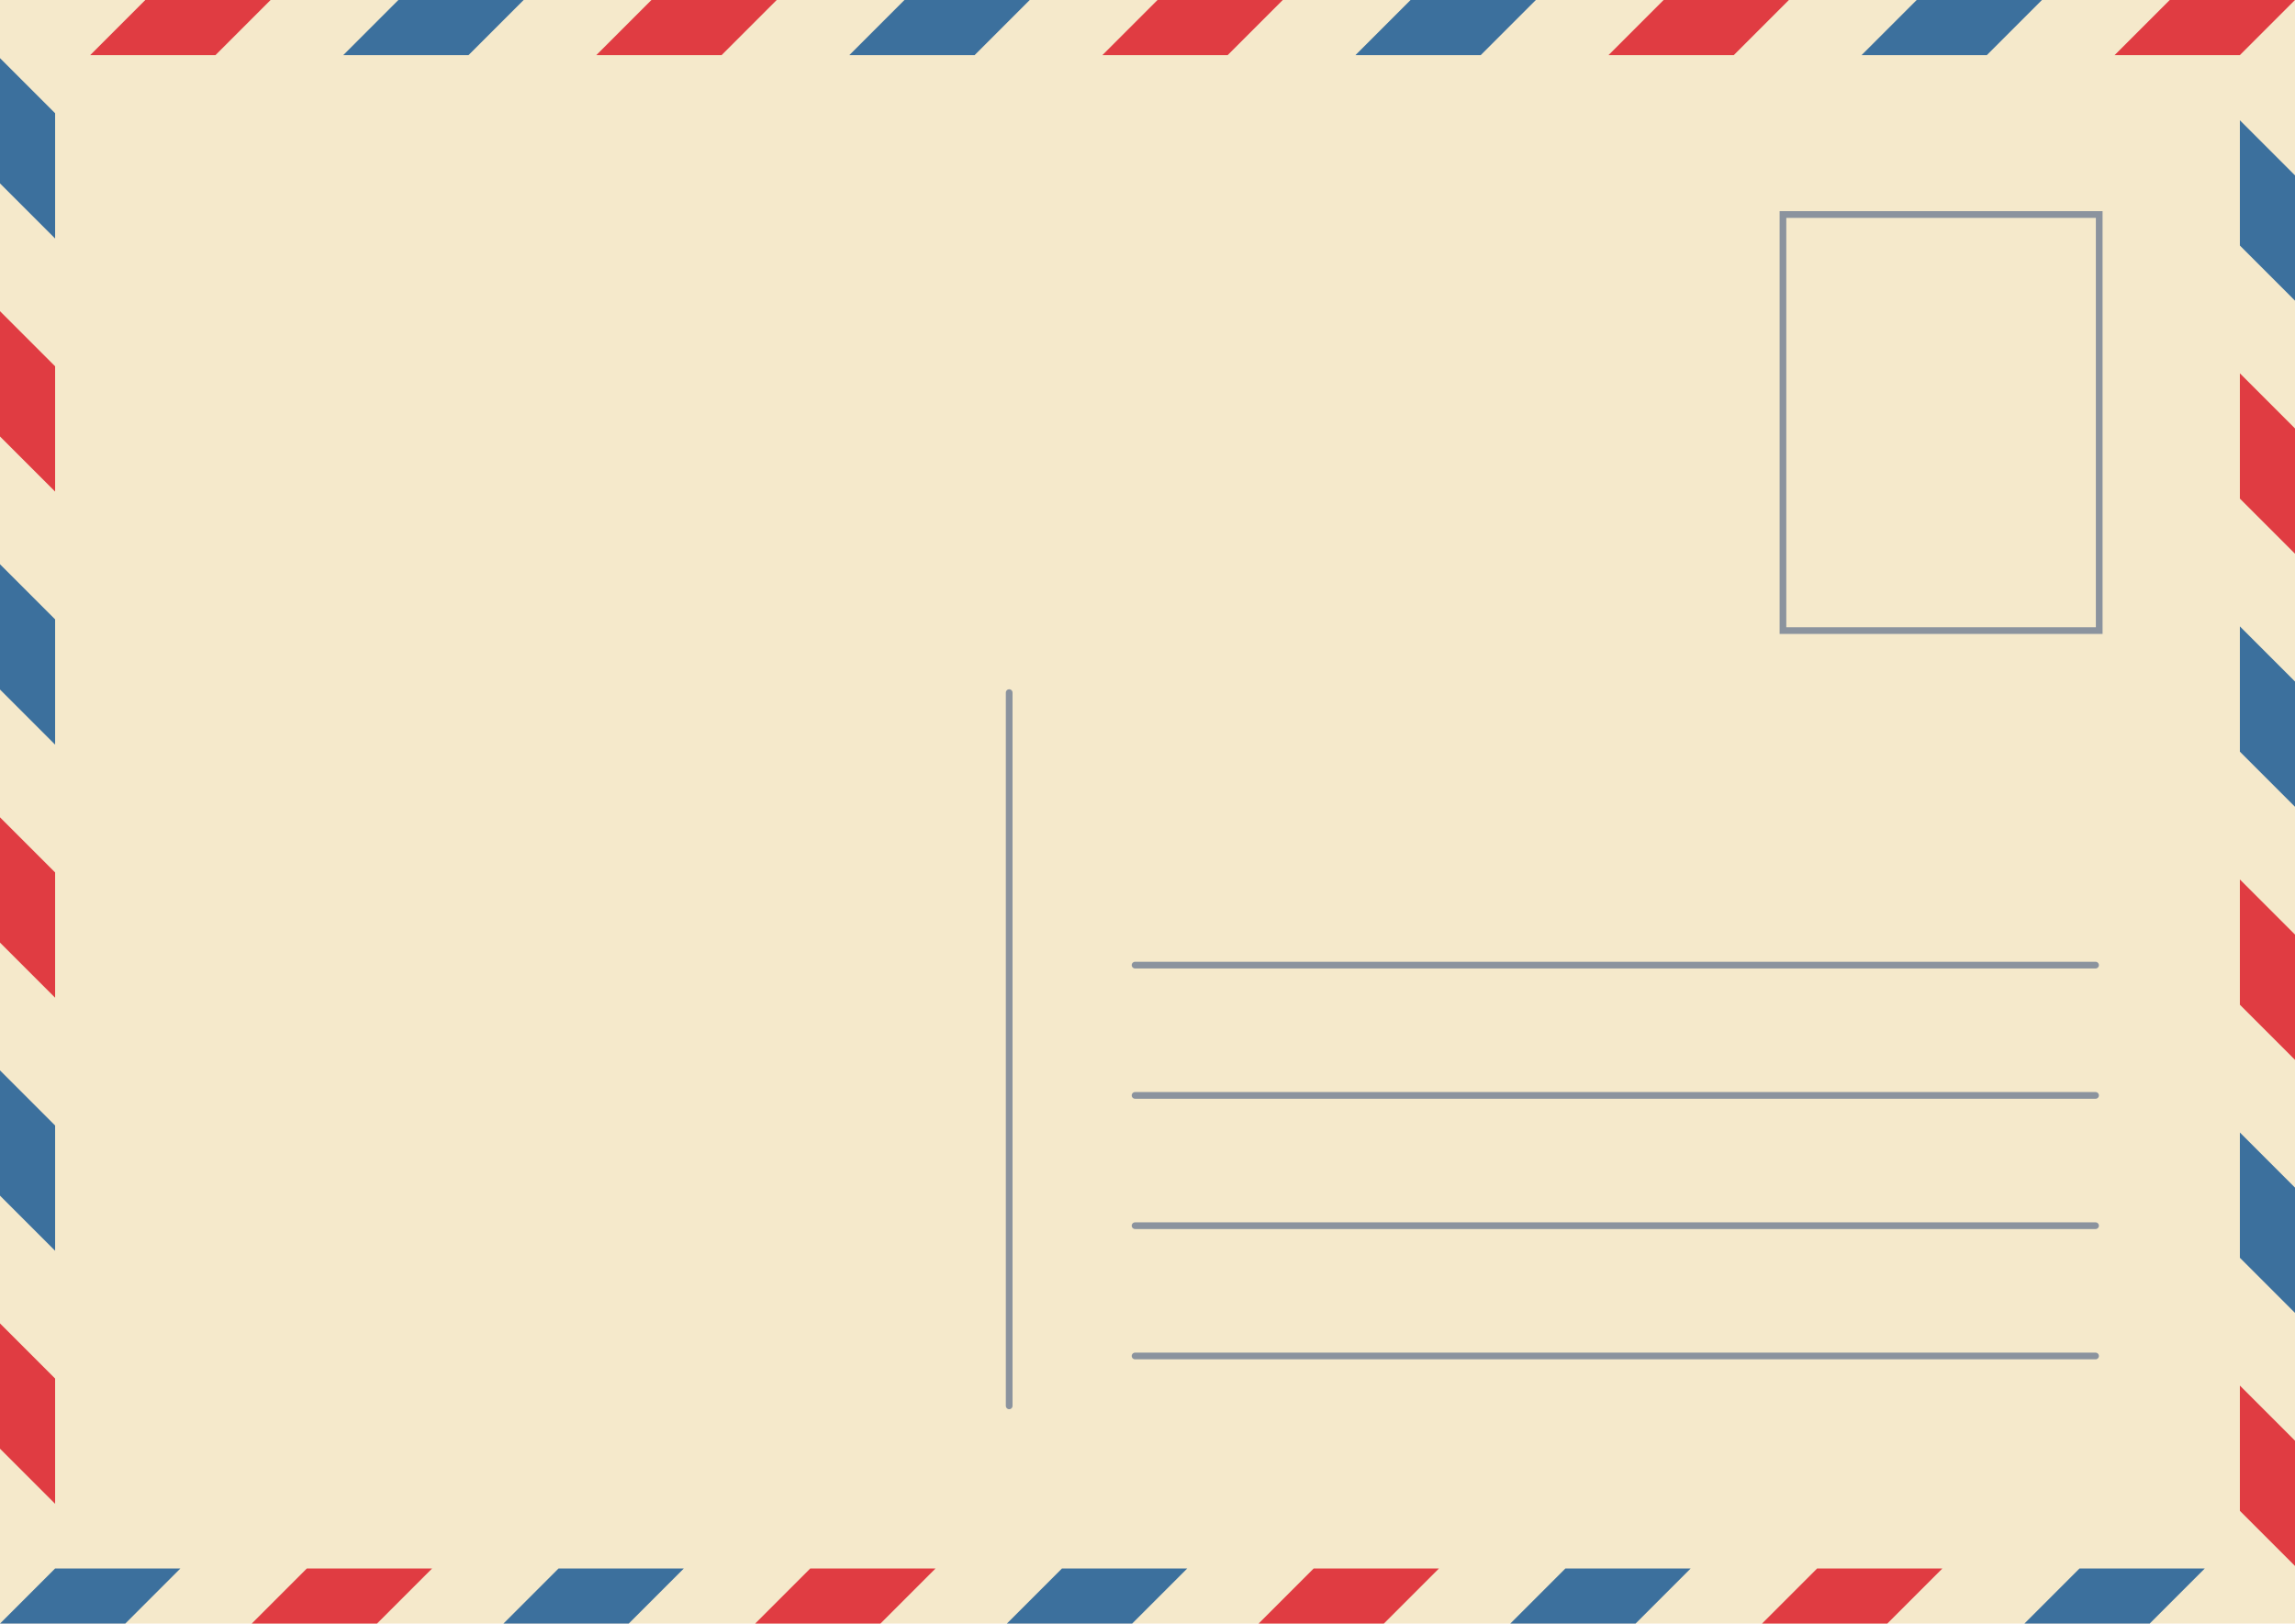 <?xml version="1.0" encoding="UTF-8"?><svg xmlns="http://www.w3.org/2000/svg" xmlns:xlink="http://www.w3.org/1999/xlink" height="1454.5" preserveAspectRatio="xMidYMid meet" version="1.0" viewBox="0.0 0.0 2056.0 1454.5" width="2056.0" zoomAndPan="magnify"><g><g><g id="change1_1"><path d="M0 0H2056V1454.463H0z" fill="#f5e9cb"/></g><g><g><g id="change2_4"><path d="M161.607 1405.083L49.38 1405.083 0 1454.463 112.227 1454.463 161.607 1405.083z" fill="#3c709d"/></g><g id="change3_4"><path d="M387.107 1405.083L274.88 1405.083 225.5 1454.463 337.727 1454.463 387.107 1405.083z" fill="#e03c42"/></g><g id="change2_5"><path d="M612.607 1405.083L500.38 1405.083 451 1454.463 563.227 1454.463 612.607 1405.083z" fill="#3c709d"/></g><g id="change3_5"><path d="M838.107 1405.083L725.88 1405.083 676.5 1454.463 788.727 1454.463 838.107 1405.083z" fill="#e03c42"/></g><g id="change2_6"><path d="M1063.607 1405.083L951.38 1405.083 902 1454.463 1014.227 1454.463 1063.607 1405.083z" fill="#3c709d"/></g><g id="change3_6"><path d="M1289.107 1405.083L1176.88 1405.083 1127.5 1454.463 1239.727 1454.463 1289.107 1405.083z" fill="#e03c42"/></g><g id="change2_7"><path d="M1514.607 1405.083L1402.38 1405.083 1353 1454.463 1465.227 1454.463 1514.607 1405.083z" fill="#3c709d"/></g><g id="change3_7"><path d="M1740.107 1405.083L1627.88 1405.083 1578.5 1454.463 1690.727 1454.463 1740.107 1405.083z" fill="#e03c42"/></g><g id="change2_8"><path d="M1975.197 1405.083L1862.969 1405.083 1813.59 1454.463 1925.817 1454.463 1975.197 1405.083z" fill="#3c709d"/></g></g><g><g id="change3_11"><path d="M242.41 0L130.183 0 80.803 49.38 193.031 49.38 242.41 0z" fill="#e03c42"/></g><g id="change2_12"><path d="M469.109 0L356.882 0 307.502 49.38 419.729 49.38 469.109 0z" fill="#3c709d"/></g><g id="change3_12"><path d="M695.808 0L583.581 0 534.201 49.38 646.428 49.38 695.808 0z" fill="#e03c42"/></g><g id="change2_13"><path d="M922.507 0L810.28 0 760.9 49.38 873.127 49.38 922.507 0z" fill="#3c709d"/></g><g id="change3_13"><path d="M1149.205 0L1036.978 0 987.598 49.38 1099.825 49.38 1149.205 0z" fill="#e03c42"/></g><g id="change2_14"><path d="M1375.904 0L1263.677 0 1214.297 49.38 1326.524 49.38 1375.904 0z" fill="#3c709d"/></g><g id="change3_14"><path d="M1602.603 0L1490.376 0 1440.996 49.38 1553.223 49.38 1602.603 0z" fill="#e03c42"/></g><g id="change2_15"><path d="M1829.301 0L1717.074 0 1667.694 49.38 1779.921 49.38 1829.301 0z" fill="#3c709d"/></g><g id="change3_15"><path d="M2056 0L1943.773 0 1894.393 49.38 2006.62 49.38 2056 0z" fill="#e03c42"/></g></g><g><g id="change2_9"><path d="M2056 269.345L2056 157.118 2006.62 107.738 2006.62 219.965 2056 269.345z" fill="#3c709d"/></g><g id="change3_8"><path d="M2056 496.044L2056 383.817 2006.62 334.437 2006.62 446.664 2056 496.044z" fill="#e03c42"/></g><g id="change2_10"><path d="M2056 722.742L2056 610.515 2006.62 561.135 2006.62 673.363 2056 722.742z" fill="#3c709d"/></g><g id="change3_9"><path d="M2056 949.441L2056 837.214 2006.62 787.834 2006.62 900.061 2056 949.441z" fill="#e03c42"/></g><g id="change2_11"><path d="M2056 1176.14L2056 1063.913 2006.62 1014.533 2006.62 1126.76 2056 1176.14z" fill="#3c709d"/></g><g id="change3_10"><path d="M2056 1402.838L2056 1290.611 2006.62 1241.231 2006.62 1353.459 2056 1402.838z" fill="#e03c42"/></g></g><g><g id="change2_1"><path d="M49.38 213.68L49.38 101.453 0 52.073 0 164.301 49.38 213.68z" fill="#3c709d"/></g><g id="change3_1"><path d="M49.38 440.379L49.38 328.152 0 278.772 0 390.999 49.38 440.379z" fill="#e03c42"/></g><g id="change2_2"><path d="M49.38 667.078L49.38 554.851 0 505.471 0 617.698 49.38 667.078z" fill="#3c709d"/></g><g id="change3_2"><path d="M49.38 893.776L49.38 781.549 0 732.169 0 844.397 49.38 893.776z" fill="#e03c42"/></g><g id="change2_3"><path d="M49.38 1120.475L49.38 1008.248 0 958.868 0 1071.095 49.38 1120.475z" fill="#3c709d"/></g><g id="change3_3"><path d="M49.38 1347.174L49.38 1234.947 0 1185.567 0 1297.794 49.38 1347.174z" fill="#e03c42"/></g></g></g></g><path d="M904.086 620.468L904.086 1259.408" fill="none" stroke="#8b939e" stroke-linecap="round" stroke-miterlimit="10" stroke-width="6"/><path d="M1016.867 864.578L1877.319 864.578" fill="none" stroke="#8b939e" stroke-linecap="round" stroke-miterlimit="10" stroke-width="6"/><path d="M1016.867 981.294L1877.319 981.294" fill="none" stroke="#8b939e" stroke-linecap="round" stroke-miterlimit="10" stroke-width="6"/><path d="M1016.867 1098.011L1877.319 1098.011" fill="none" stroke="#8b939e" stroke-linecap="round" stroke-miterlimit="10" stroke-width="6"/><path d="M1016.867 1214.727L1877.319 1214.727" fill="none" stroke="#8b939e" stroke-linecap="round" stroke-miterlimit="10" stroke-width="6"/><path d="M1597.276 192.171H1880.604V564.899H1597.276z" fill="none" stroke="#8b939e" stroke-linecap="round" stroke-miterlimit="10" stroke-width="6"/></g></svg>